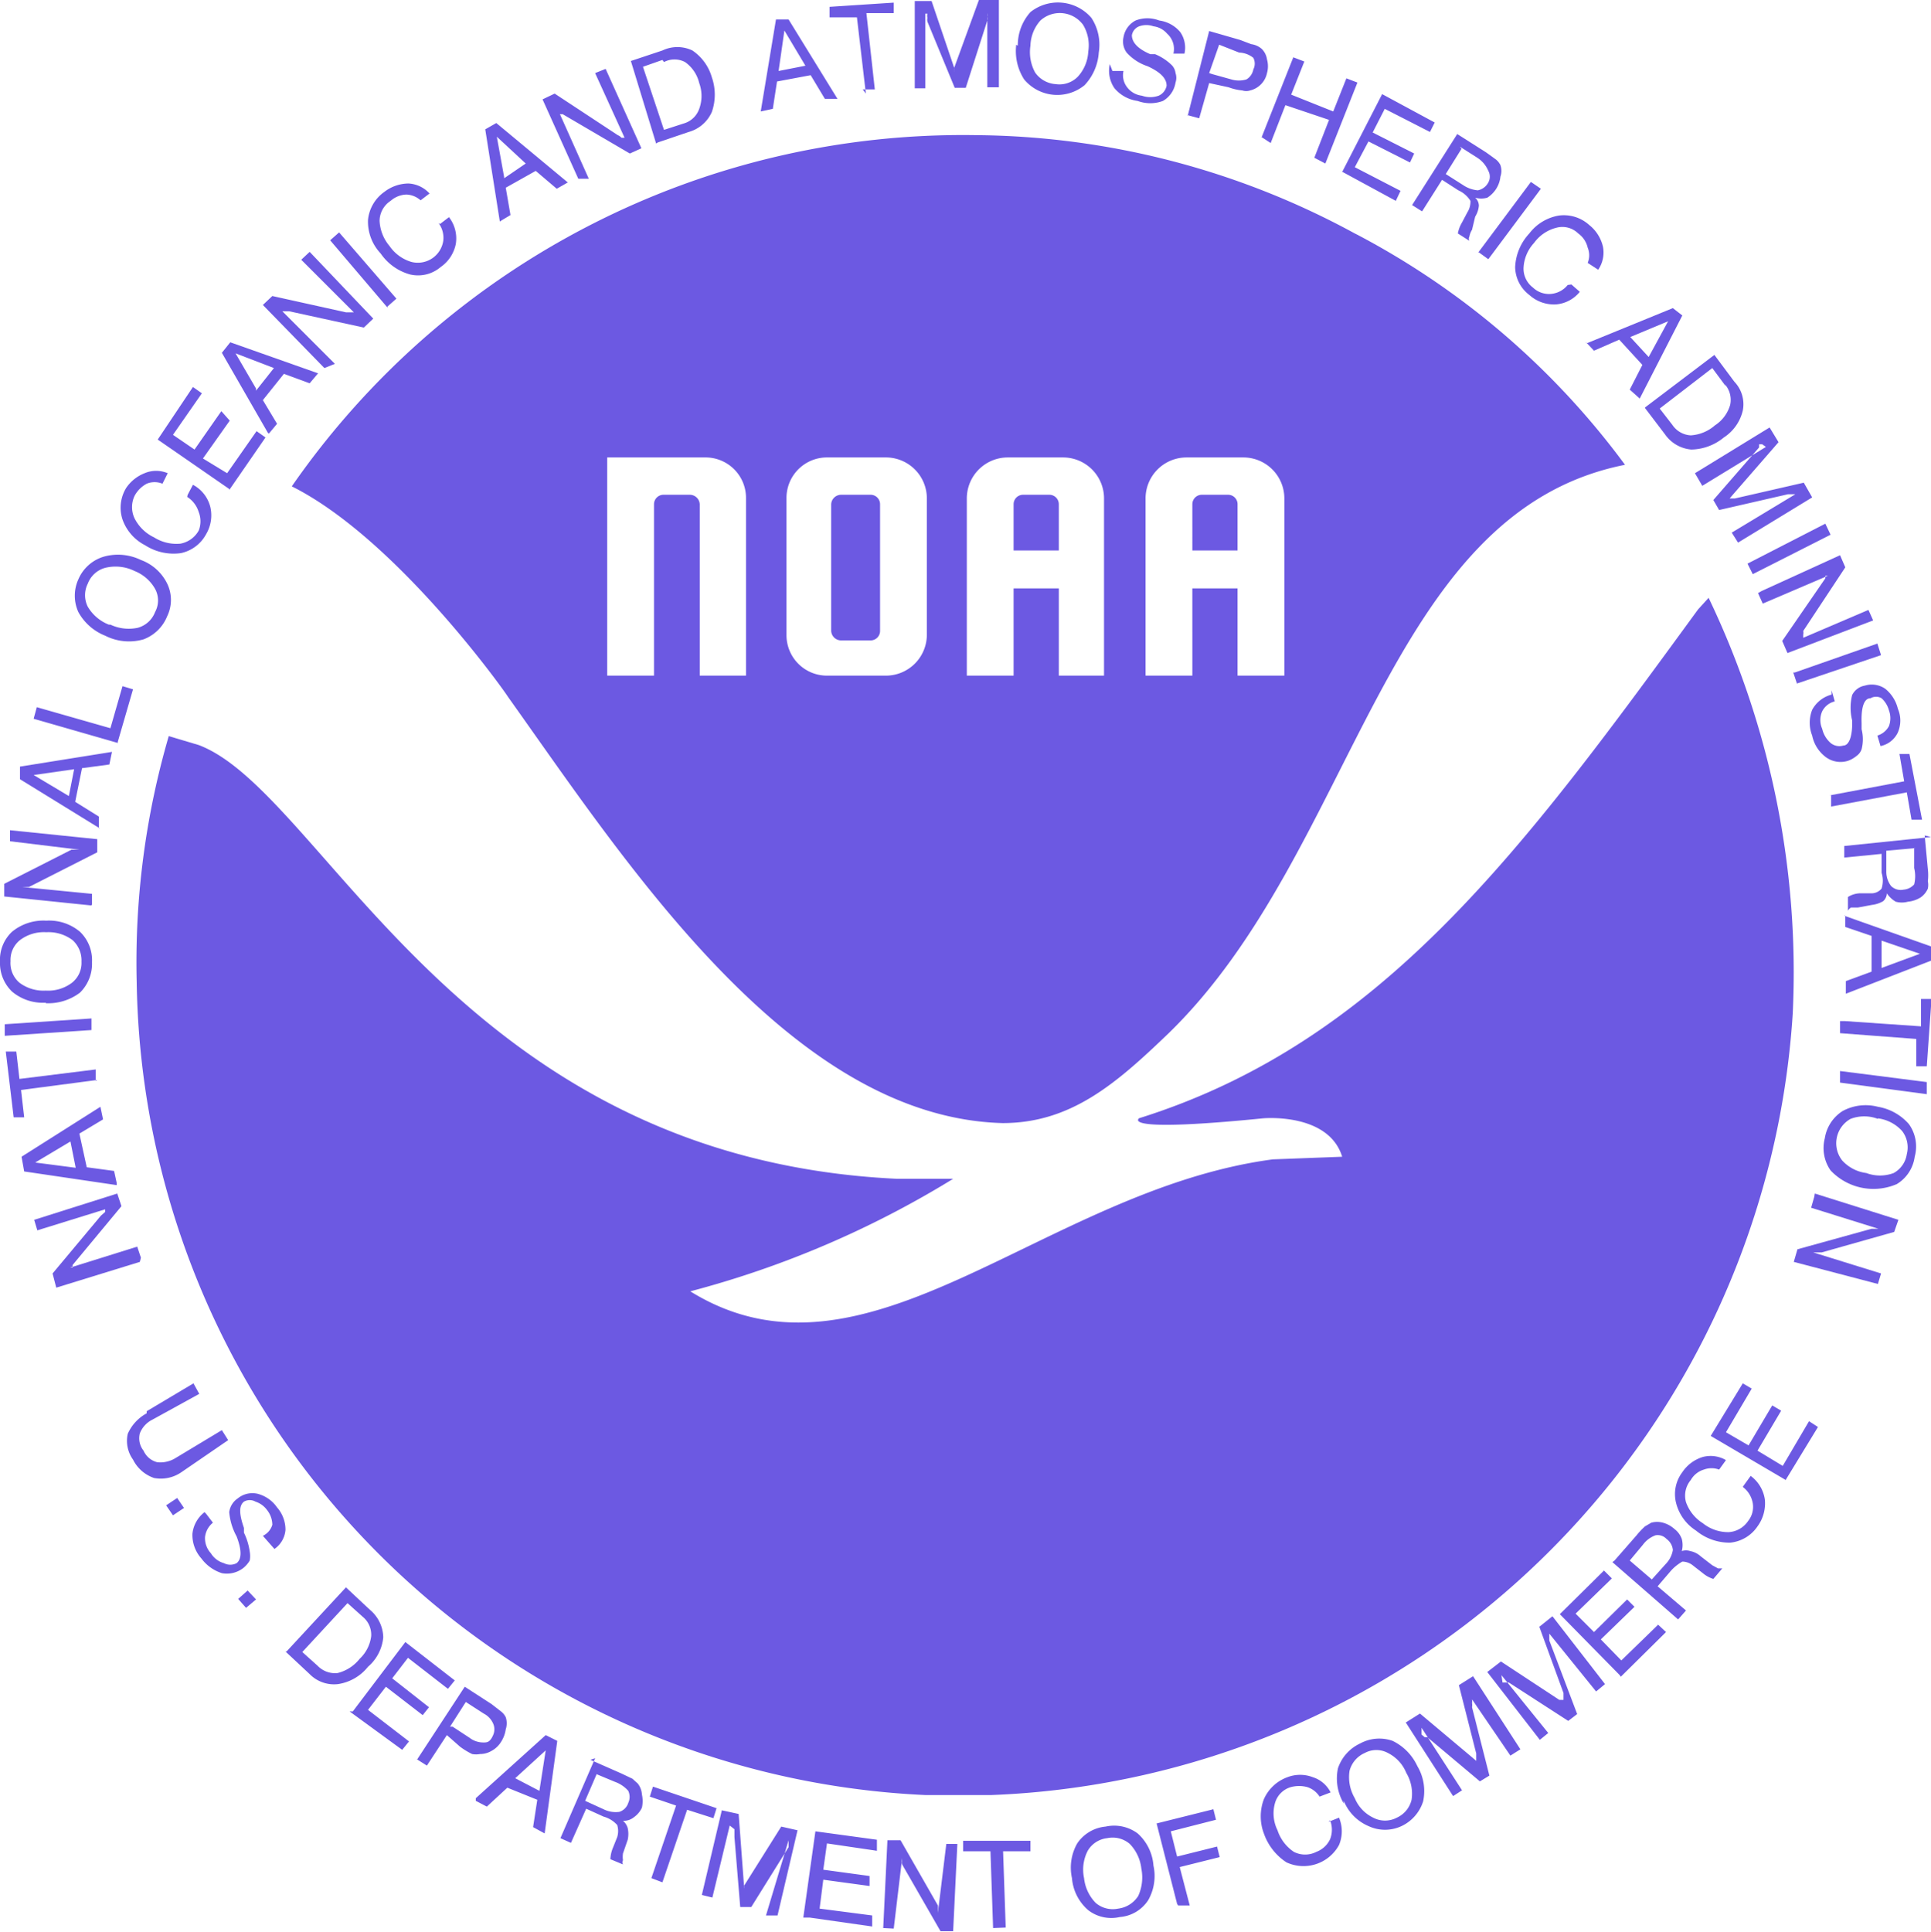 <svg xmlns="http://www.w3.org/2000/svg" viewBox="0 0 36.73 36.74"><defs><style>.cls-1{fill:#6c59e2;fill-rule:evenodd;}</style></defs><title>x</title><g id="Logos"><g id="Try-Full-Page"><g id="social-proof"><g id="logos-2" data-name="logos"><g id="NOAA_logo" data-name="NOAA logo"><path id="path3758" class="cls-1" d="M32.5,11.37a16.48,16.48,0,0,1,1.6,7.91h0A15.89,15.89,0,0,1,18.86,34.14l-1.26,0a15.72,15.72,0,0,1-15-15.46h0A15.35,15.35,0,0,1,3.21,14l.57.17c2.38.9,4.94,7.86,13.29,8.25l1.06,0a18.56,18.56,0,0,1-5,2.14c.37-.09,0,0,0,0h0c3.36,2.08,6.72-1.93,11.08-2.51L25.53,22c-.25-.81-1.4-.74-1.51-.73-3,.3-2.26-.05-2.36,0C26.3,19.82,29,16.11,32.3,11.59l.2-.22Z"/><path id="path3766" class="cls-1" d="M25.77,4.44a15.3,15.3,0,0,0-7.22-1.87,15.54,15.54,0,0,0-13,6.68c2,1,4.08,3.94,4.11,4,2.24,3.14,5.37,8,9.41,8.11,1.3,0,2.16-.75,3.15-1.7,3.59-3.48,4.09-9.91,8.69-10.82a15,15,0,0,0-5.1-4.38Zm-10,4.26h1.07a.78.78,0,0,1,.79.78v2.59a.78.78,0,0,1-.79.78H15.74a.77.77,0,0,1-.78-.78V9.48a.77.77,0,0,1,.78-.78Zm.29.71h.5a.18.18,0,0,1,.18.18V12a.18.18,0,0,1-.18.18H16a.19.19,0,0,1-.19-.18V9.59A.19.19,0,0,1,16,9.41Zm3.11-.71a.78.78,0,0,0-.78.78v3.37h.89V11.19h.86v1.66H21V9.48a.78.78,0,0,0-.78-.78Zm.29.71h.5a.18.18,0,0,1,.18.18v.88h-.86V9.59a.18.18,0,0,1,.18-.18Zm3.11-.71a.78.78,0,0,0-.78.78v3.37h.89V11.19h.86v1.66h.89V9.48a.78.78,0,0,0-.78-.78Zm.29.71h.5a.18.18,0,0,1,.18.18v.88h-.86V9.59a.18.18,0,0,1,.18-.18ZM11.55,8.7v4.15h.89V9.59a.18.18,0,0,1,.18-.18h.5a.19.19,0,0,1,.19.18v3.26h.88V9.48a.77.77,0,0,0-.78-.78Z"/><path id="text4662" class="cls-1" d="M2.66,24l-1.59.49L1,24.22l.92-1.1L2,23.05,2,23l-1.29.4-.06-.2,1.58-.5.08.24-.93,1.12,0,.05-.05,0,1.28-.4.07.21ZM1.44,22.21l-.1-.5-.67.4.77.1Zm.78.33L.46,22.28.41,22l1.5-.95.05.24-.45.27.14.64.52.07.05.23Zm-.37-2L.4,20.73l.06.52-.2,0L.11,20l.2,0,.06.52,1.45-.18,0,.22Zm-.1-.95-1.66.11v-.22l1.65-.11,0,.22Zm-.88-.75a.75.75,0,0,0,.5-.15.48.48,0,0,0,.18-.4.52.52,0,0,0-.17-.41.76.76,0,0,0-.5-.15.75.75,0,0,0-.5.15.48.48,0,0,0-.18.4.49.49,0,0,0,.17.41.76.76,0,0,0,.5.15Zm0,.23a.91.91,0,0,1-.64-.21A.75.75,0,0,1,0,18.29a.73.73,0,0,1,.23-.57.94.94,0,0,1,.65-.21.91.91,0,0,1,.64.21.75.75,0,0,1,.23.58.77.77,0,0,1-.23.58,1,1,0,0,1-.65.2Zm.86-1.85L.08,17.05l0-.24,1.28-.65.08,0,.07,0L.19,16l0-.21,1.66.17,0,.25-1.3.66-.06,0-.07,0L1.75,17l0,.21Zm-.42-2.08.1-.51-.77.11.67.4Zm.58.61L.38,14.82l0-.24,1.75-.28-.05.24-.52.07-.13.64.45.28,0,.23Zm.35-1.62-1.6-.46.06-.22,1.4.4.23-.8.2.06-.29,1ZM2.1,11.88a.82.82,0,0,0,.52.06.49.49,0,0,0,.33-.3.46.46,0,0,0,0-.44.78.78,0,0,0-.39-.34A.82.82,0,0,0,2,10.8a.49.49,0,0,0-.33.3.49.49,0,0,0,0,.44.81.81,0,0,0,.4.34ZM2,12.09a1,1,0,0,1-.51-.45.75.75,0,0,1,0-.62A.76.76,0,0,1,2,10.58a1,1,0,0,1,.68.07.9.9,0,0,1,.5.45.71.71,0,0,1,0,.62.78.78,0,0,1-.45.44A1,1,0,0,1,2,12.09ZM3.57,9.41l.1-.19A.66.66,0,0,1,4,9.64a.7.7,0,0,1-.08.52.71.71,0,0,1-.48.36,1,1,0,0,1-.68-.15.88.88,0,0,1-.43-.49.72.72,0,0,1,.07-.6A.76.76,0,0,1,2.75,9a.56.56,0,0,1,.44,0l-.1.2a.39.39,0,0,0-.3,0,.56.56,0,0,0-.23.23.5.5,0,0,0,0,.43.8.8,0,0,0,.37.36.8.8,0,0,0,.5.12.5.5,0,0,0,.35-.25.48.48,0,0,0,0-.35.52.52,0,0,0-.22-.29Zm.79-.11L3,8.36l.67-1,.17.12-.55.79.41.28.51-.73L4.37,8l-.51.72L4.32,9l.56-.8.17.12-.69,1Zm.51-1.87L5.21,7l-.73-.28.39.67Zm.23.81L4.22,6.71l.16-.2,1.67.59-.16.19L5.4,7.11,5,7.61l.27.45-.15.18ZM6.17,7,5,5.8l.18-.17,1.4.31.08,0,.07,0-1-1,.16-.15L7.1,6.06l-.18.17L5.5,5.92l-.07,0-.06,0,1,1L6.17,7Zm1.2-1.15L6.28,4.57l.17-.15L7.54,5.68l-.17.15Zm1-1.59.17-.13a.66.66,0,0,1,.13.51.7.7,0,0,1-.29.44.66.66,0,0,1-.58.14,1,1,0,0,1-.56-.4A.88.88,0,0,1,7,4.18a.74.74,0,0,1,.31-.53.76.76,0,0,1,.46-.16.58.58,0,0,1,.4.19L8,3.81a.43.43,0,0,0-.27-.11.48.48,0,0,0-.3.12.46.46,0,0,0-.21.38.8.8,0,0,0,.19.48.77.77,0,0,0,.41.3.49.49,0,0,0,.42-.08.49.49,0,0,0,.19-.31.47.47,0,0,0-.09-.35Zm1.22-.87L10,3.11,9.45,2.6l.14.77Zm-.08.84L9.23,2.46l.21-.12L10.8,3.47l-.21.12-.4-.34-.57.32.09.52-.2.12ZM11,3.4l-.68-1.51.23-.11,1.2.79a.18.18,0,0,1,.07.05l.06,0-.56-1.23.2-.08.68,1.51-.22.1L10.7,2.17l0,0a.12.12,0,0,1-.05,0l.55,1.23L11,3.4ZM12.6,1.14l-.37.13.4,1.2L13,2.35a.44.44,0,0,0,.3-.28.71.71,0,0,0,0-.49.68.68,0,0,0-.27-.4.43.43,0,0,0-.4,0Zm-.12,1.59L12,1.16l.6-.2a.66.66,0,0,1,.57,0,.92.92,0,0,1,.37.51,1,1,0,0,1,0,.66.68.68,0,0,1-.44.38l-.59.2Zm2.33-1.38.51-.1-.4-.67-.11.77Zm-.34.77L14.76.37l.24,0,.93,1.51-.24,0-.27-.45-.64.12-.08.52-.23.05Zm2-.34L16.3.33l-.52,0,0-.2L17,.05l0,.2-.52,0,.16,1.45-.23,0ZM17.6.26V1.68h-.2l0-1.66h.32l.43,1.27a.45.45,0,0,1,0,.08s0,0,0,.06,0-.06,0-.08a.14.14,0,0,0,0-.06L18.62,0H19l0,1.66h-.22l0-1.41a.19.19,0,0,1,0,.07.14.14,0,0,1,0,.07l-.41,1.28h-.21L17.64.41a.19.19,0,0,1,0-.07.19.19,0,0,1,0-.08Zm2,.61a.81.81,0,0,0,.09.51.52.52,0,0,0,.39.22.49.49,0,0,0,.42-.14.76.76,0,0,0,.2-.48.75.75,0,0,0-.1-.51.55.55,0,0,0-.81-.08.75.75,0,0,0-.19.48Zm-.24,0A.94.94,0,0,1,19.6.23a.84.84,0,0,1,1.16.11A.93.93,0,0,1,20.9,1a1,1,0,0,1-.27.62.82.82,0,0,1-1.15-.11,1,1,0,0,1-.15-.66Zm1.8.48.21,0a.37.37,0,0,0,.07.31.41.41,0,0,0,.28.16.48.48,0,0,0,.32,0,.26.26,0,0,0,.15-.19c0-.13-.1-.25-.36-.37l0,0a.93.93,0,0,1-.4-.26.36.36,0,0,1-.06-.29.44.44,0,0,1,.23-.32.62.62,0,0,1,.45,0,.63.63,0,0,1,.4.22.52.52,0,0,1,.08.41l-.21,0A.39.39,0,0,0,22.2.64.41.41,0,0,0,21.94.5a.4.4,0,0,0-.27,0,.22.22,0,0,0-.14.17c0,.12.09.25.35.36l.09,0h0a1,1,0,0,1,.32.21.26.26,0,0,1,.07.15.28.28,0,0,1,0,.18.49.49,0,0,1-.24.35.69.69,0,0,1-.48,0,.7.7,0,0,1-.44-.24.58.58,0,0,1-.09-.46Zm1.9.06.36.1a.5.5,0,0,0,.29,0,.28.28,0,0,0,.13-.19.24.24,0,0,0,0-.22A.45.45,0,0,0,23.57,1L23.19.85,23,1.39Zm-.47.8L23,.59l.59.17.21.08A.38.38,0,0,1,24,.93a.35.35,0,0,1,.1.2.48.48,0,0,1,0,.26.43.43,0,0,1-.32.33.24.24,0,0,1-.15,0,1,1,0,0,1-.26-.06L23,1.58l-.19.67-.22-.06Zm1.4.42.61-1.54.21.08-.25.63.8.32.25-.63.21.08-.61,1.54L25,3l.28-.72L24.45,2l-.28.72L24,2.61Zm1.54.64.76-1.48,1,.54-.09.18-.86-.44-.23.45.79.4-.08.17-.79-.4-.26.49.87.45-.09.19L25.5,3.25Zm2.27-.44-.3.48.33.21a.59.59,0,0,0,.28.1.29.29,0,0,0,.2-.15.23.23,0,0,0,0-.22A.55.55,0,0,0,28.1,3l-.33-.21Zm-.08-.28.55.35.18.13a.31.31,0,0,1,.09.11.34.34,0,0,1,0,.22.53.53,0,0,1-.08.23.55.55,0,0,1-.17.17.43.43,0,0,1-.23,0,.21.21,0,0,1,.07.15.46.46,0,0,1-.07.21L28,4.37a.36.36,0,0,0-.05.13.08.08,0,0,0,0,.08l0,0-.22-.14a.63.63,0,0,1,.08-.21h0l.1-.19a.38.38,0,0,0,.06-.22.52.52,0,0,0-.23-.2l-.31-.2-.38.6-.19-.12.89-1.4Zm.4,2.25,1-1.34.19.13-1,1.34-.18-.13Zm1.77.61.16.14a.65.65,0,0,1-.46.24.7.7,0,0,1-.5-.18.68.68,0,0,1-.27-.53,1,1,0,0,1,.27-.64.89.89,0,0,1,.56-.34.72.72,0,0,1,.58.18.74.74,0,0,1,.26.41.58.58,0,0,1-.09.44L30.2,5a.38.38,0,0,0,0-.29.46.46,0,0,0-.18-.27.43.43,0,0,0-.41-.11.75.75,0,0,0-.43.29.75.75,0,0,0-.2.47.45.45,0,0,0,.18.38.44.44,0,0,0,.34.12.46.46,0,0,0,.32-.17Zm1.12,1,.35.38.37-.68-.72.3Zm-.83.12,1.64-.67L32,6l-.81,1.58L31,7.41l.24-.47-.44-.48-.48.21-.16-.17Zm2.65.82L32.57,7l-1,.77.24.31a.45.45,0,0,0,.35.2.77.77,0,0,0,.46-.19.69.69,0,0,0,.29-.39.45.45,0,0,0-.1-.39Zm-1.54.4,1.32-1,.38.51a.62.62,0,0,1,.16.55.84.84,0,0,1-.36.51,1,1,0,0,1-.62.23.68.68,0,0,1-.5-.29l-.38-.5Zm2.3.75-1.21.74L32.24,9l1.42-.87.17.28-.87,1-.06.07,0,0,.08,0H33l1.31-.3.16.28-1.41.86-.12-.19,1.21-.73-.07,0-.07,0-1.31.3-.11-.19.87-1,0-.06.06,0Zm-.35,2.22,1.48-.76.1.21-1.48.75-.1-.2Zm.27.52L35,10.56l.1.23L34.3,12a.18.18,0,0,1,0,.07l0,.06,1.24-.53.09.2L34,12.42l-.1-.23L34.72,11l0-.05.05,0-1.24.53-.09-.2Zm.63,1.55,1.57-.55.07.22L34.18,13l-.07-.21Zm.7.34.06.21a.36.36,0,0,0-.24.19.41.41,0,0,0,0,.33.51.51,0,0,0,.16.27.26.26,0,0,0,.24.05c.12,0,.18-.2.17-.48v0a1,1,0,0,1,0-.48.33.33,0,0,1,.24-.18.45.45,0,0,1,.39.06.7.7,0,0,1,.24.38.57.57,0,0,1,0,.45.47.47,0,0,1-.33.26l-.06-.2a.37.37,0,0,0,.22-.18.43.43,0,0,0,0-.3.48.48,0,0,0-.14-.23.21.21,0,0,0-.21,0c-.13,0-.18.19-.17.47v.12a.77.77,0,0,1,0,.38.26.26,0,0,1-.1.13.51.51,0,0,1-.16.09.47.47,0,0,1-.42-.07.68.68,0,0,1-.26-.41.67.67,0,0,1,0-.49.59.59,0,0,1,.37-.29Zm-.05,2,1.43-.27-.09-.52.19,0,.24,1.25-.2,0-.09-.52-1.44.27,0-.22Zm1.65,1-.56.05,0,.39a.44.44,0,0,0,.09.28.26.26,0,0,0,.24.07.3.3,0,0,0,.2-.1.65.65,0,0,0,0-.31l0-.38Zm.17-.24.06.64a1,1,0,0,1,0,.23.35.35,0,0,1,0,.14.39.39,0,0,1-.14.17.57.57,0,0,1-.24.08.45.45,0,0,1-.23,0,.52.52,0,0,1-.17-.16.21.21,0,0,1-.07.15.56.56,0,0,1-.21.07l-.27.05-.13,0a.17.17,0,0,0-.06.06h0l0-.26a.46.46,0,0,1,.22-.07h0l.22,0a.25.25,0,0,0,.2-.09.49.49,0,0,0,0-.3l0-.36-.71.07,0-.22,1.65-.17Zm-.82,2v.52l.73-.27-.73-.25Zm-.7-.47,1.67.59v.25l-1.65.64v-.24l.49-.18V17.8l-.5-.17V17.4Zm0,2,1.45.1,0-.52h.2l-.09,1.28-.2,0,0-.52L35,19.65l0-.23Zm-.09.95,1.65.21,0,.23-1.65-.22,0-.22Zm.72.91a.73.73,0,0,0-.52,0,.53.53,0,0,0-.16.79.75.75,0,0,0,.46.24.74.74,0,0,0,.52,0,.49.49,0,0,0,.25-.36.51.51,0,0,0-.09-.44.75.75,0,0,0-.46-.24Zm0-.23a1,1,0,0,1,.59.33.73.73,0,0,1,.11.62.72.72,0,0,1-.34.52,1.12,1.12,0,0,1-1.26-.26.74.74,0,0,1-.11-.61.75.75,0,0,1,.34-.52.92.92,0,0,1,.67-.08Zm-1.2,1.65,1.59.5-.08.23-1.38.39-.08,0h-.08l1.29.4-.06.2L34.12,24l.07-.24,1.41-.39h.13l-1.28-.4.06-.21Z"/><path id="text4682" class="cls-1" d="M2.79,26.84l.89-.53.11.2L2.9,27a.49.49,0,0,0-.24.26.38.38,0,0,0,.07.33.39.39,0,0,0,.26.22.55.55,0,0,0,.35-.08l.88-.53.12.19L3.45,28a.69.69,0,0,1-.52.11.7.7,0,0,1-.4-.35.61.61,0,0,1-.1-.49.82.82,0,0,1,.36-.39Zm.37,1.79.21-.14.13.19-.21.14-.13-.19Zm.76.16.13.17a.41.41,0,0,0-.15.27.42.42,0,0,0,.11.31.43.43,0,0,0,.25.19.26.26,0,0,0,.24,0q.15-.12,0-.51v0a1.17,1.17,0,0,1-.14-.46.37.37,0,0,1,.16-.26.44.44,0,0,1,.38-.09.65.65,0,0,1,.37.26.64.64,0,0,1,.16.43.49.49,0,0,1-.21.36L5,29.21A.34.34,0,0,0,5.18,29a.46.46,0,0,0-.1-.28.44.44,0,0,0-.22-.16.22.22,0,0,0-.22,0c-.1.08-.09.24,0,.5l0,.09v0a1.19,1.19,0,0,1,.11.36.48.48,0,0,1,0,.17.53.53,0,0,1-.12.14.51.51,0,0,1-.41.1.78.78,0,0,1-.39-.28.67.67,0,0,1-.17-.47.6.6,0,0,1,.23-.41Zm.61,1.62.18-.16.16.17-.19.16-.15-.17Zm2.37.34-.29-.26-.86.93.29.26a.46.46,0,0,0,.38.14.77.77,0,0,0,.42-.27.71.71,0,0,0,.22-.43.44.44,0,0,0-.16-.37Zm-1.45.66,1.13-1.22.46.43a.7.7,0,0,1,.25.52A.84.84,0,0,1,7,31.7a.9.9,0,0,1-.57.33.65.65,0,0,1-.54-.19l-.46-.43Zm1.26,1.14,1-1.32.94.73-.13.16-.76-.59-.3.39.7.55-.12.15-.7-.54L7,32.52l.78.6-.13.16-1-.73Zm1.9.29.32.21a.43.43,0,0,0,.27.09c.06,0,.12,0,.18-.14a.27.27,0,0,0,0-.22.39.39,0,0,0-.18-.19l-.34-.22-.3.47Zm-.68.63.91-1.39.51.33.18.14a.31.31,0,0,1,.09.11.37.37,0,0,1,0,.23.59.59,0,0,1-.09.24.48.48,0,0,1-.18.17.43.43,0,0,1-.22.06.4.4,0,0,1-.15,0,1.4,1.4,0,0,1-.23-.14L8.5,33l-.38.58-.19-.12Zm1.87.35.46.24.12-.77-.58.53Zm-.75.38L10.38,33l.22.11-.24,1.76-.22-.12.08-.52L9.65,34l-.39.36-.21-.11Zm2.3-.46-.22.51.35.16a.52.52,0,0,0,.3.05.26.26,0,0,0,.17-.17.27.27,0,0,0,0-.23.61.61,0,0,0-.25-.17l-.36-.15Zm-.12-.27.59.26.21.1.1.09a.37.37,0,0,1,.08.21.57.57,0,0,1,0,.25.45.45,0,0,1-.15.18.31.31,0,0,1-.21.07.28.28,0,0,1,.09.14.51.51,0,0,1,0,.22l-.09.26a.45.45,0,0,0,0,.13.08.08,0,0,0,0,.08l0,0-.24-.1a.63.63,0,0,1,.05-.22h0l.08-.2a.39.39,0,0,0,0-.23.54.54,0,0,0-.26-.16l-.33-.15-.29.65-.2-.09.66-1.52Zm1.16,2.25.47-1.38-.5-.17.06-.19,1.21.41-.06.19-.5-.16L12.6,35.8l-.21-.08Zm1.49-1-.33,1.37-.2-.05.38-1.61.32.07.1,1.34a.25.25,0,0,1,0,.08V36l0-.07,0-.06.71-1.13.31.07-.38,1.62-.22,0L15,35l0,.07,0,.06-.71,1.14-.21,0-.11-1.33v-.15Zm1.4,1.75.23-1.64,1.17.16,0,.21-.95-.14-.07.5.88.12,0,.19-.88-.12-.07.55,1,.13,0,.21-1.19-.17Zm1.52.2L16.88,35l.25,0,.71,1.24a.3.3,0,0,1,0,.08s0,0,0,.06L18,35.07h.21l-.08,1.66h-.24l-.73-1.27a.09.09,0,0,1,0-.06l0-.06L17,36.68Zm2.09,0-.05-1.46-.52,0v-.2l1.28,0v.2l-.52,0,.05,1.45Zm1.73-.95a.8.8,0,0,0,.22.47.5.5,0,0,0,.43.11.53.53,0,0,0,.38-.24.85.85,0,0,0,.06-.52.8.8,0,0,0-.22-.47.5.5,0,0,0-.43-.11.49.49,0,0,0-.37.24.78.78,0,0,0-.07.52Zm-.23,0a.93.93,0,0,1,.1-.66.73.73,0,0,1,.54-.32.75.75,0,0,1,.61.13.91.91,0,0,1,.3.61.93.93,0,0,1-.1.66.71.71,0,0,1-.54.32.72.72,0,0,1-.6-.13.9.9,0,0,1-.31-.61Zm2,.49L22,34.68l1.08-.27.05.2-.86.22.12.48.76-.19.05.2-.76.19.19.73-.22,0Zm2.88-1.56.2-.08a.67.67,0,0,1,0,.52.77.77,0,0,1-1,.33,1.08,1.08,0,0,1-.43-.55.92.92,0,0,1,0-.65.78.78,0,0,1,.45-.42.67.67,0,0,1,.48,0,.57.57,0,0,1,.34.29l-.21.08a.44.44,0,0,0-.23-.18.6.6,0,0,0-.32,0,.44.44,0,0,0-.3.31.72.72,0,0,0,.05.51.79.79,0,0,0,.31.41.47.47,0,0,0,.43,0,.47.47,0,0,0,.26-.24.49.49,0,0,0,0-.36Zm.5-.45a.71.71,0,0,0,.35.37.48.48,0,0,0,.45,0,.5.5,0,0,0,.28-.34.77.77,0,0,0-.1-.51.73.73,0,0,0-.35-.38.46.46,0,0,0-.44,0,.51.51,0,0,0-.29.34.79.79,0,0,0,.1.52Zm-.21.1a.93.93,0,0,1-.11-.67.8.8,0,0,1,.42-.47.76.76,0,0,1,.62-.05,1,1,0,0,1,.47.48.93.93,0,0,1,.11.67.78.78,0,0,1-.41.47.74.74,0,0,1-.63,0,.88.88,0,0,1-.47-.48Zm1.48-1.44.77,1.19-.17.11-.9-1.4.27-.17,1,.84.07.06,0,0,0-.07s0,0,0-.07l-.33-1.3.27-.17.9,1.39-.19.12L28,32.32a.25.25,0,0,1,0,.07.24.24,0,0,1,0,.08l.33,1.3-.18.11-1-.84-.05,0-.06-.05Zm1.52-1,.89,1.1-.16.13-1-1.29.26-.2,1.11.73.08,0s0,0,0,0l0-.07,0-.06-.46-1.26.25-.2,1,1.29-.17.14-.89-1.1,0,.06,0,.07L30,32.6l-.17.13L28.7,32l-.06,0-.06,0Zm2.25,0L29.67,30.7l.84-.83.15.15-.69.67.35.35.63-.62.14.14-.64.62.39.4.7-.68.15.14-.86.85ZM31,29.68l.42.36.26-.29a.5.5,0,0,0,.14-.27.29.29,0,0,0-.12-.21.23.23,0,0,0-.21-.07.52.52,0,0,0-.24.18l-.25.3Zm-.29,0,.42-.48a1.42,1.42,0,0,1,.16-.17l.12-.07a.42.42,0,0,1,.22,0,.53.53,0,0,1,.22.12.41.41,0,0,1,.14.19.45.45,0,0,1,0,.23.25.25,0,0,1,.16,0,.41.41,0,0,1,.2.1l.22.17.11.06h.08l0,0-.17.2a.58.58,0,0,1-.2-.11h0l-.18-.14A.33.33,0,0,0,32,29.7s-.13.07-.23.19l-.24.28.54.46-.15.17-1.25-1.09Zm2.46-1.43.13-.18a.68.68,0,0,1,.27.45.74.74,0,0,1-.14.51.71.71,0,0,1-.52.31,1,1,0,0,1-.65-.23.88.88,0,0,1-.38-.53A.69.69,0,0,1,32,28a.72.72,0,0,1,.39-.29.58.58,0,0,1,.44.06l-.13.18a.42.42,0,0,0-.29,0,.43.43,0,0,0-.25.2.46.46,0,0,0-.09.42.78.78,0,0,0,.32.4.77.77,0,0,0,.49.17.48.48,0,0,0,.37-.21.43.43,0,0,0,.09-.34.49.49,0,0,0-.19-.31Zm.8-.1-1.43-.84.61-1,.17.1-.49.83.43.25.45-.76.17.1-.45.76.48.29.5-.85.17.11-.61,1Z"/></g></g></g></g></g></svg>